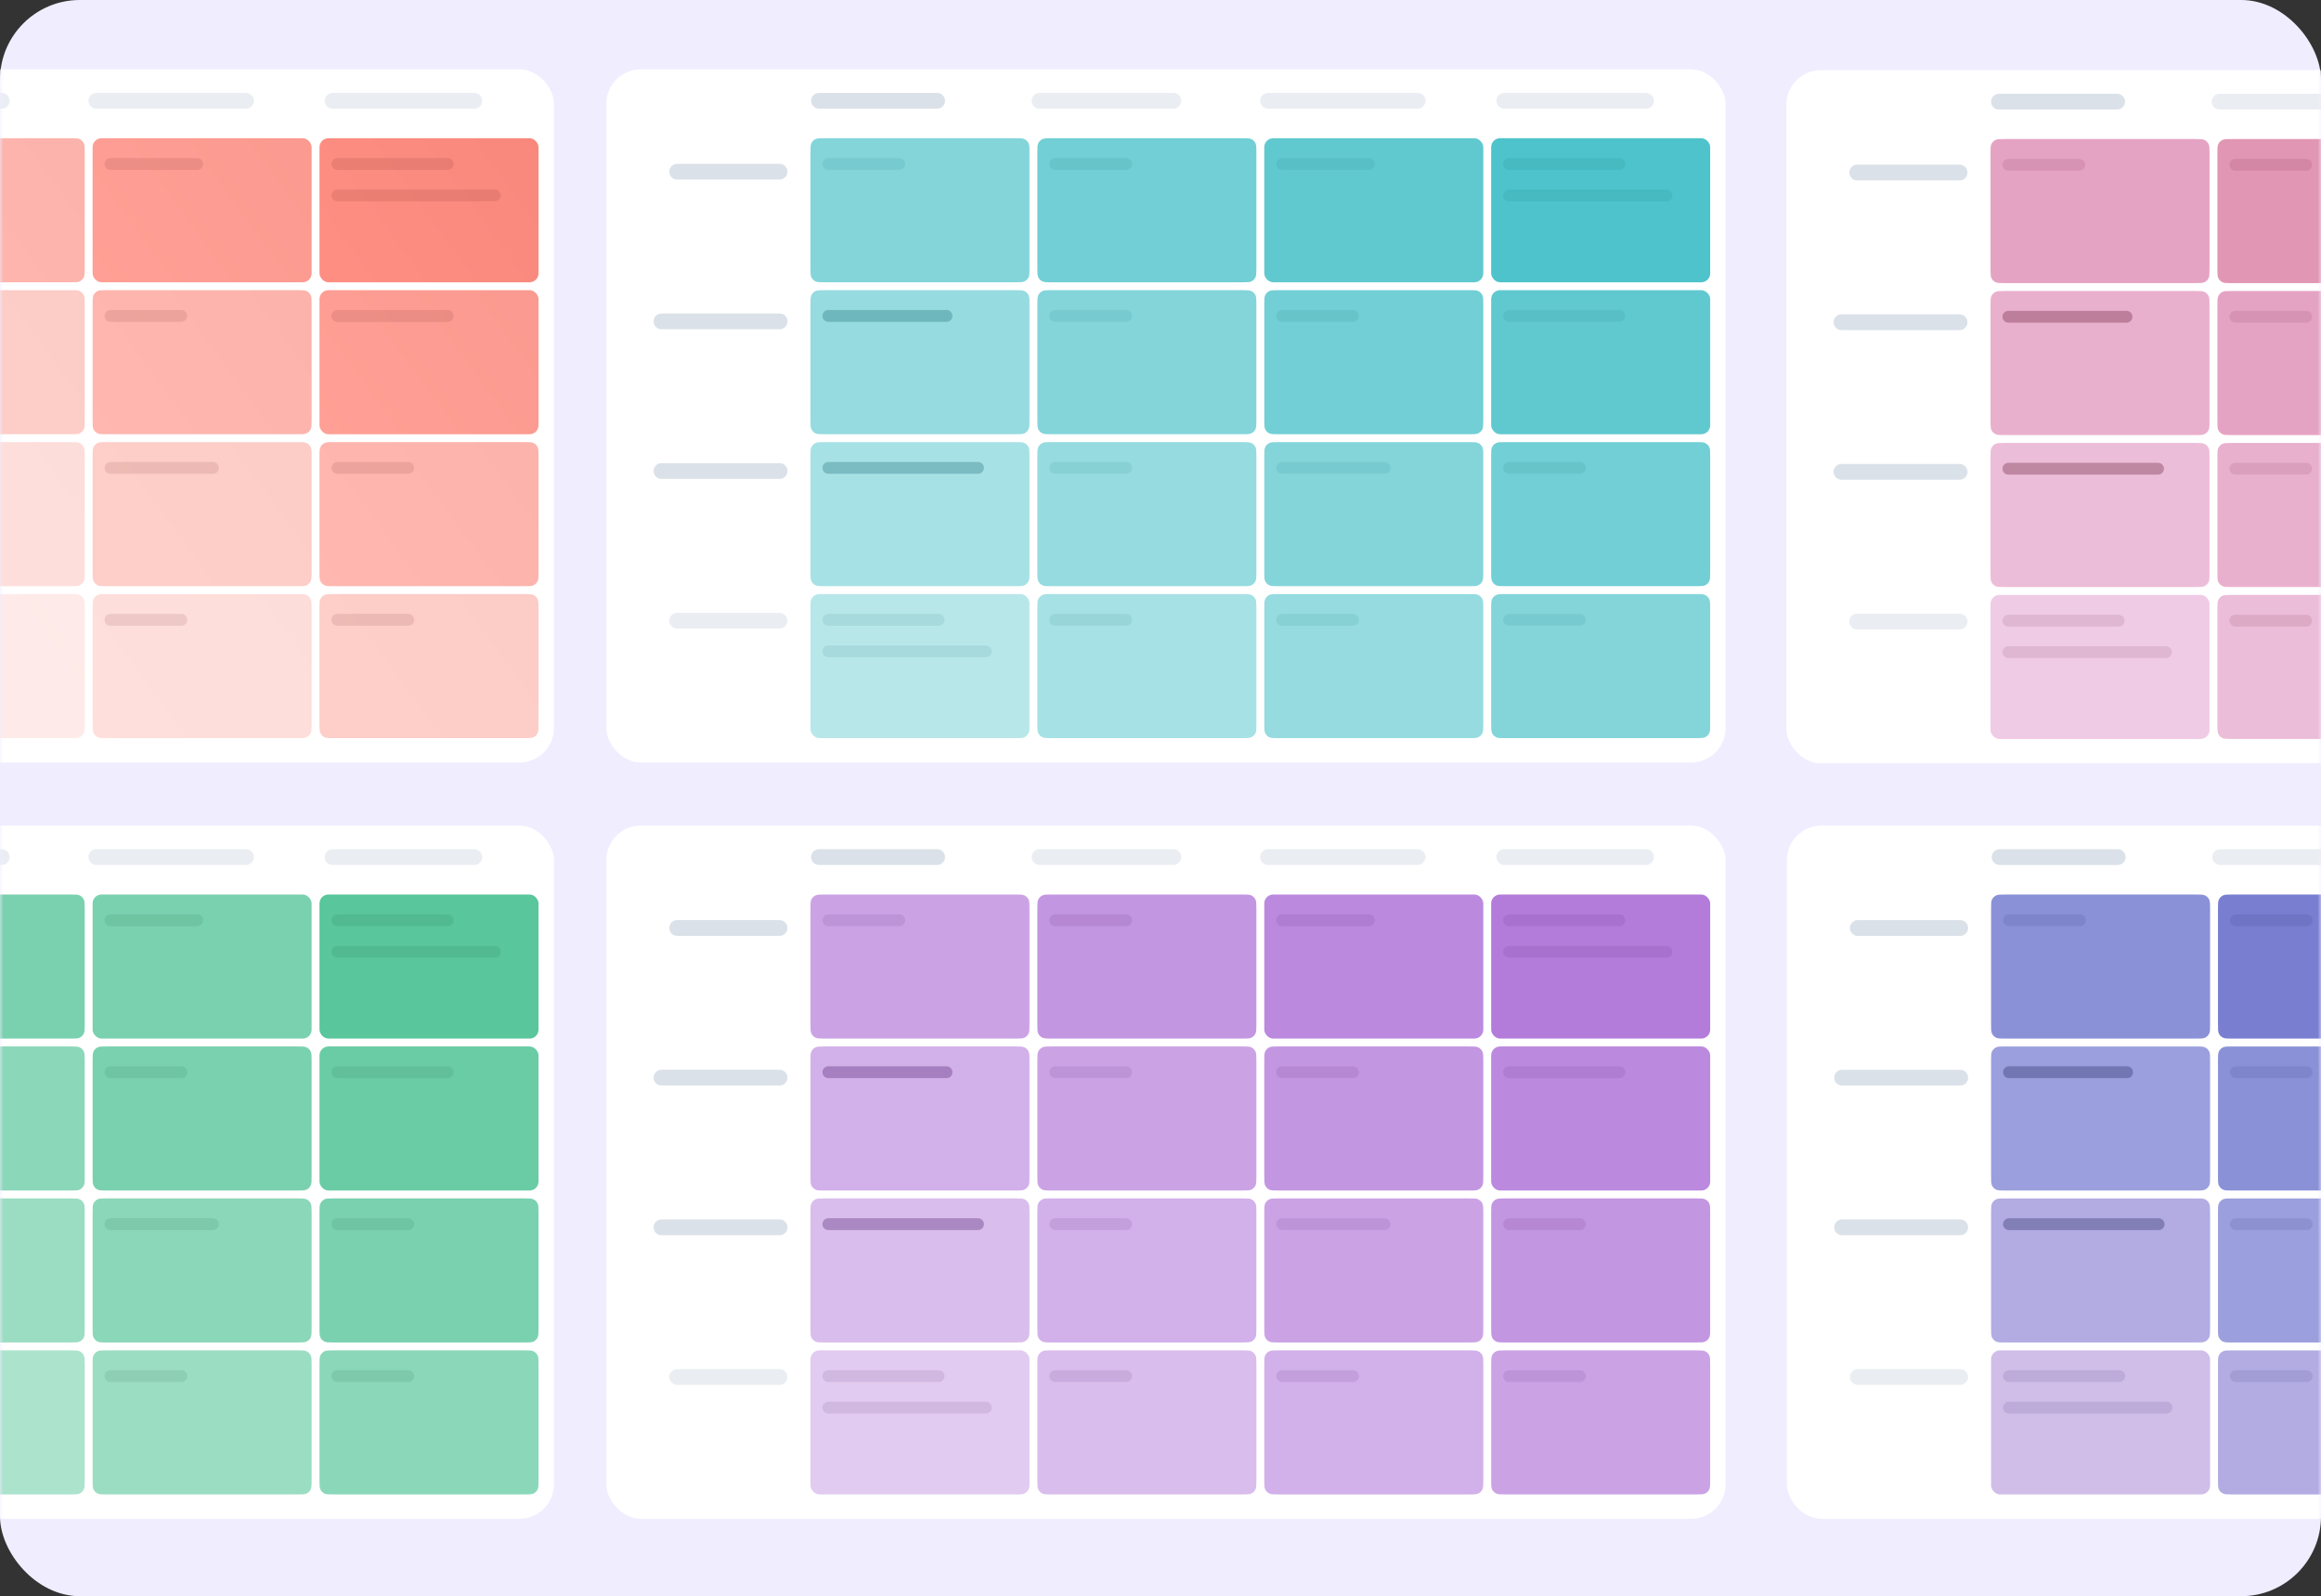 <svg width="349" height="240" viewBox="0 0 349 240" fill="none" xmlns="http://www.w3.org/2000/svg">
<rect x="0" y="0" width="349" height="240" fill="#333333" stroke="none"/>
<rect width="349" height="240" rx="12" fill="#F0EDFF"/>
<mask id="mask0_714_8227" style="mask-type:alpha" maskUnits="userSpaceOnUse" x="0" y="0" width="349" height="240">
<path d="M0 0H349V240H0V0Z" fill="#E8F0FA"/>
</mask>
<g mask="url(#mask0_714_8227)">
<g clip-path="url(#clip0_714_8227)">
<rect x="-85.008" y="10.423" width="169.373" height="104.23" fill="white"/>
<path d="M-20.195 22.933C-20.195 22.18 -20.195 21.804 -20.049 21.516C-19.92 21.263 -19.714 21.058 -19.461 20.929C-19.174 20.782 -18.797 20.782 -18.044 20.782H10.588C11.34 20.782 11.717 20.782 12.004 20.929C12.257 21.058 12.463 21.263 12.592 21.516C12.738 21.804 12.738 22.18 12.738 22.933V40.294C12.738 41.047 12.738 41.423 12.592 41.711C12.463 41.964 12.257 42.169 12.004 42.298C11.717 42.445 11.34 42.445 10.588 42.445H-18.044C-18.797 42.445 -19.174 42.445 -19.461 42.298C-19.714 42.169 -19.92 41.964 -20.049 41.711C-20.195 41.423 -20.195 41.047 -20.195 40.294V22.933Z" fill="url(#paint0_linear_714_8227)" fill-opacity="0.45"/>
<rect x="13.924" y="20.782" width="32.934" height="21.662" rx="1.344" fill="url(#paint1_linear_714_8227)" fill-opacity="0.6"/>
<path opacity="0.1" d="M16.611 24.655H29.64" stroke="#570909" stroke-width="1.777" stroke-linecap="round"/>
<rect x="48.041" y="20.782" width="32.934" height="21.662" rx="1.344" fill="url(#paint2_linear_714_8227)" fill-opacity="0.7"/>
<path opacity="0.1" d="M50.728 24.655H67.311" stroke="#570909" stroke-width="1.777" stroke-linecap="round"/>
<path opacity="0.1" d="M50.728 29.393H74.417" stroke="#570909" stroke-width="1.777" stroke-linecap="round"/>
<path d="M-20.195 45.78C-20.195 45.027 -20.195 44.65 -20.049 44.363C-19.92 44.11 -19.714 43.904 -19.461 43.775C-19.174 43.629 -18.797 43.629 -18.044 43.629H10.588C11.34 43.629 11.717 43.629 12.004 43.775C12.257 43.904 12.463 44.11 12.592 44.363C12.738 44.65 12.738 45.027 12.738 45.78V63.141C12.738 63.893 12.738 64.27 12.592 64.557C12.463 64.81 12.257 65.016 12.004 65.145C11.717 65.291 11.34 65.291 10.588 65.291H-18.044C-18.797 65.291 -19.174 65.291 -19.461 65.145C-19.714 65.016 -19.92 64.81 -20.049 64.557C-20.195 64.27 -20.195 63.893 -20.195 63.141V45.78Z" fill="url(#paint3_linear_714_8227)" fill-opacity="0.3"/>
<path d="M13.924 45.78C13.924 45.027 13.924 44.65 14.07 44.363C14.199 44.11 14.405 43.904 14.658 43.775C14.945 43.629 15.322 43.629 16.075 43.629H44.707C45.46 43.629 45.836 43.629 46.123 43.775C46.377 43.904 46.582 44.11 46.711 44.363C46.858 44.65 46.858 45.027 46.858 45.78V63.141C46.858 63.893 46.858 64.27 46.711 64.557C46.582 64.81 46.377 65.016 46.123 65.145C45.836 65.291 45.46 65.291 44.707 65.291H16.075C15.322 65.291 14.945 65.291 14.658 65.145C14.405 65.016 14.199 64.81 14.07 64.557C13.924 64.27 13.924 63.893 13.924 63.141V45.78Z" fill="url(#paint4_linear_714_8227)" fill-opacity="0.45"/>
<path opacity="0.1" d="M16.611 47.502H27.271" stroke="#570909" stroke-width="1.777" stroke-linecap="round"/>
<rect x="48.041" y="43.629" width="32.934" height="21.662" rx="1.344" fill="url(#paint5_linear_714_8227)" fill-opacity="0.6"/>
<path opacity="0.1" d="M50.728 47.502H67.311" stroke="#570909" stroke-width="1.777" stroke-linecap="round"/>
<path d="M-20.195 68.627C-20.195 67.874 -20.195 67.498 -20.049 67.21C-19.92 66.957 -19.714 66.751 -19.461 66.623C-19.174 66.476 -18.797 66.476 -18.044 66.476H10.588C11.34 66.476 11.717 66.476 12.004 66.623C12.257 66.751 12.463 66.957 12.592 67.21C12.738 67.498 12.738 67.874 12.738 68.627V85.988C12.738 86.741 12.738 87.117 12.592 87.405C12.463 87.657 12.257 87.863 12.004 87.992C11.717 88.138 11.34 88.138 10.588 88.138H-18.044C-18.797 88.138 -19.174 88.138 -19.461 87.992C-19.714 87.863 -19.92 87.657 -20.049 87.405C-20.195 87.117 -20.195 86.741 -20.195 85.988V68.627Z" fill="url(#paint6_linear_714_8227)" fill-opacity="0.2"/>
<path d="M13.924 68.627C13.924 67.874 13.924 67.498 14.07 67.21C14.199 66.957 14.405 66.751 14.658 66.623C14.945 66.476 15.322 66.476 16.075 66.476H44.707C45.46 66.476 45.836 66.476 46.123 66.623C46.377 66.751 46.582 66.957 46.711 67.21C46.858 67.498 46.858 67.874 46.858 68.627V85.988C46.858 86.741 46.858 87.117 46.711 87.405C46.582 87.657 46.377 87.863 46.123 87.992C45.836 88.138 45.46 88.138 44.707 88.138H16.075C15.322 88.138 14.945 88.138 14.658 87.992C14.405 87.863 14.199 87.657 14.07 87.405C13.924 87.117 13.924 86.741 13.924 85.988V68.627Z" fill="url(#paint7_linear_714_8227)" fill-opacity="0.3"/>
<path opacity="0.1" d="M16.613 70.349H32.011" stroke="#570909" stroke-width="1.777" stroke-linecap="round"/>
<path d="M48.041 68.627C48.041 67.874 48.041 67.498 48.188 67.21C48.316 66.957 48.522 66.751 48.775 66.623C49.062 66.476 49.439 66.476 50.192 66.476H78.824C79.577 66.476 79.953 66.476 80.241 66.623C80.494 66.751 80.699 66.957 80.828 67.21C80.975 67.498 80.975 67.874 80.975 68.627V85.988C80.975 86.741 80.975 87.117 80.828 87.405C80.699 87.657 80.494 87.863 80.241 87.992C79.953 88.138 79.577 88.138 78.824 88.138H50.192C49.439 88.138 49.062 88.138 48.775 87.992C48.522 87.863 48.316 87.657 48.188 87.405C48.041 87.117 48.041 86.741 48.041 85.988V68.627Z" fill="url(#paint8_linear_714_8227)" fill-opacity="0.45"/>
<path opacity="0.1" d="M50.728 70.349H61.388" stroke="#570909" stroke-width="1.777" stroke-linecap="round"/>
<path d="M-20.195 91.474C-20.195 90.721 -20.195 90.344 -20.049 90.057C-19.92 89.804 -19.714 89.598 -19.461 89.469C-19.174 89.323 -18.797 89.323 -18.044 89.323H10.588C11.34 89.323 11.717 89.323 12.004 89.469C12.257 89.598 12.463 89.804 12.592 90.057C12.738 90.344 12.738 90.721 12.738 91.474V108.834C12.738 109.587 12.738 109.964 12.592 110.251C12.463 110.504 12.257 110.71 12.004 110.839C11.717 110.985 11.34 110.985 10.588 110.985H-18.044C-18.797 110.985 -19.174 110.985 -19.461 110.839C-19.714 110.71 -19.92 110.504 -20.049 110.251C-20.195 109.964 -20.195 109.587 -20.195 108.834V91.474Z" fill="url(#paint9_linear_714_8227)" fill-opacity="0.12"/>
<path d="M13.924 91.474C13.924 90.721 13.924 90.344 14.07 90.057C14.199 89.804 14.405 89.598 14.658 89.469C14.945 89.323 15.322 89.323 16.075 89.323H44.707C45.46 89.323 45.836 89.323 46.123 89.469C46.377 89.598 46.582 89.804 46.711 90.057C46.858 90.344 46.858 90.721 46.858 91.474V108.834C46.858 109.587 46.858 109.964 46.711 110.251C46.582 110.504 46.377 110.71 46.123 110.839C45.836 110.985 45.46 110.985 44.707 110.985H16.075C15.322 110.985 14.945 110.985 14.658 110.839C14.405 110.71 14.199 110.504 14.07 110.251C13.924 109.964 13.924 109.587 13.924 108.834V91.474Z" fill="url(#paint10_linear_714_8227)" fill-opacity="0.2"/>
<path opacity="0.1" d="M16.613 93.196H27.273" stroke="#570909" stroke-width="1.777" stroke-linecap="round"/>
<path d="M48.041 91.474C48.041 90.721 48.041 90.344 48.188 90.057C48.316 89.804 48.522 89.598 48.775 89.469C49.062 89.323 49.439 89.323 50.192 89.323H78.824C79.577 89.323 79.953 89.323 80.241 89.469C80.494 89.598 80.699 89.804 80.828 90.057C80.975 90.344 80.975 90.721 80.975 91.474V108.834C80.975 109.587 80.975 109.964 80.828 110.251C80.699 110.504 80.494 110.71 80.241 110.839C79.953 110.985 79.577 110.985 78.824 110.985H50.192C49.439 110.985 49.062 110.985 48.775 110.839C48.522 110.71 48.316 110.504 48.188 110.251C48.041 109.964 48.041 109.587 48.041 108.834V91.474Z" fill="url(#paint11_linear_714_8227)" fill-opacity="0.3"/>
<path opacity="0.1" d="M50.73 93.196H61.39" stroke="#570909" stroke-width="1.777" stroke-linecap="round"/>
<path opacity="0.3" d="M-19.867 15.156L0.268 15.156" stroke="#B8C4D2" stroke-width="2.369" stroke-linecap="round"/>
<path opacity="0.3" d="M14.484 15.156L36.989 15.156" stroke="#B8C4D2" stroke-width="2.369" stroke-linecap="round"/>
<path opacity="0.3" d="M50.008 15.156L71.328 15.156" stroke="#B8C4D2" stroke-width="2.369" stroke-linecap="round"/>
</g>
<g clip-path="url(#clip1_714_8227)">
<rect x="-85.008" y="124.133" width="169.373" height="104.23" fill="white"/>
<path d="M-20.195 136.647C-20.195 135.895 -20.195 135.518 -20.049 135.231C-19.92 134.978 -19.714 134.772 -19.461 134.643C-19.174 134.497 -18.797 134.497 -18.044 134.497H10.588C11.34 134.497 11.717 134.497 12.004 134.643C12.257 134.772 12.463 134.978 12.592 135.231C12.738 135.518 12.738 135.895 12.738 136.647V154.008C12.738 154.761 12.738 155.138 12.592 155.425C12.463 155.678 12.257 155.884 12.004 156.013C11.717 156.159 11.34 156.159 10.588 156.159H-18.044C-18.797 156.159 -19.174 156.159 -19.461 156.013C-19.714 155.884 -19.92 155.678 -20.049 155.425C-20.195 155.138 -20.195 154.761 -20.195 154.008V136.647Z" fill="#7AD1AF"/>
<rect x="13.924" y="134.497" width="32.934" height="21.662" rx="1.344" fill="#7AD1AF"/>
<path opacity="0.1" d="M16.611 138.37H29.64" stroke="#104731" stroke-width="1.777" stroke-linecap="round"/>
<rect x="48.041" y="134.497" width="32.934" height="21.662" rx="1.344" fill="#59C69B"/>
<path opacity="0.1" d="M50.728 138.37H67.311" stroke="#104731" stroke-width="1.777" stroke-linecap="round"/>
<path opacity="0.1" d="M50.728 143.107H74.417" stroke="#104731" stroke-width="1.777" stroke-linecap="round"/>
<path d="M-20.195 159.494C-20.195 158.741 -20.195 158.365 -20.049 158.077C-19.92 157.824 -19.714 157.619 -19.461 157.49C-19.174 157.343 -18.797 157.343 -18.044 157.343H10.588C11.34 157.343 11.717 157.343 12.004 157.49C12.257 157.619 12.463 157.824 12.592 158.077C12.738 158.365 12.738 158.741 12.738 159.494V176.855C12.738 177.608 12.738 177.984 12.592 178.272C12.463 178.525 12.257 178.73 12.004 178.859C11.717 179.006 11.34 179.006 10.588 179.006H-18.044C-18.797 179.006 -19.174 179.006 -19.461 178.859C-19.714 178.73 -19.92 178.525 -20.049 178.272C-20.195 177.984 -20.195 177.608 -20.195 176.855V159.494Z" fill="#8BD7B9"/>
<path d="M13.924 159.494C13.924 158.741 13.924 158.365 14.07 158.077C14.199 157.824 14.405 157.619 14.658 157.49C14.945 157.343 15.322 157.343 16.075 157.343H44.707C45.46 157.343 45.836 157.343 46.123 157.49C46.377 157.619 46.582 157.824 46.711 158.077C46.858 158.365 46.858 158.741 46.858 159.494V176.855C46.858 177.608 46.858 177.984 46.711 178.272C46.582 178.525 46.377 178.73 46.123 178.859C45.836 179.006 45.46 179.006 44.707 179.006H16.075C15.322 179.006 14.945 179.006 14.658 178.859C14.405 178.73 14.199 178.525 14.07 178.272C13.924 177.984 13.924 177.608 13.924 176.855V159.494Z" fill="#7AD1AF"/>
<path opacity="0.1" d="M16.611 161.216H27.271" stroke="#104731" stroke-width="1.777" stroke-linecap="round"/>
<rect x="48.041" y="157.343" width="32.934" height="21.662" rx="1.344" fill="#6ACCA5"/>
<path opacity="0.1" d="M50.728 161.216H67.311" stroke="#104731" stroke-width="1.777" stroke-linecap="round"/>
<path d="M-20.195 182.341C-20.195 181.588 -20.195 181.212 -20.049 180.924C-19.92 180.671 -19.714 180.466 -19.461 180.337C-19.174 180.19 -18.797 180.19 -18.044 180.19H10.588C11.34 180.19 11.717 180.19 12.004 180.337C12.257 180.466 12.463 180.671 12.592 180.924C12.738 181.212 12.738 181.588 12.738 182.341V199.702C12.738 200.455 12.738 200.831 12.592 201.119C12.463 201.372 12.257 201.577 12.004 201.706C11.717 201.853 11.34 201.853 10.588 201.853H-18.044C-18.797 201.853 -19.174 201.853 -19.461 201.706C-19.714 201.577 -19.92 201.372 -20.049 201.119C-20.195 200.831 -20.195 200.455 -20.195 199.702V182.341Z" fill="#9BDDC3"/>
<path d="M13.924 182.341C13.924 181.588 13.924 181.212 14.07 180.924C14.199 180.671 14.405 180.466 14.658 180.337C14.945 180.19 15.322 180.19 16.075 180.19H44.707C45.46 180.19 45.836 180.19 46.123 180.337C46.377 180.466 46.582 180.671 46.711 180.924C46.858 181.212 46.858 181.588 46.858 182.341V199.702C46.858 200.455 46.858 200.831 46.711 201.119C46.582 201.372 46.377 201.577 46.123 201.706C45.836 201.853 45.46 201.853 44.707 201.853H16.075C15.322 201.853 14.945 201.853 14.658 201.706C14.405 201.577 14.199 201.372 14.07 201.119C13.924 200.831 13.924 200.455 13.924 199.702V182.341Z" fill="#8BD7B9"/>
<path opacity="0.1" d="M16.613 184.063H32.011" stroke="#104731" stroke-width="1.777" stroke-linecap="round"/>
<path d="M48.041 182.341C48.041 181.588 48.041 181.212 48.188 180.924C48.316 180.671 48.522 180.466 48.775 180.337C49.062 180.19 49.439 180.19 50.192 180.19H78.824C79.577 180.19 79.953 180.19 80.241 180.337C80.494 180.466 80.699 180.671 80.828 180.924C80.975 181.212 80.975 181.588 80.975 182.341V199.702C80.975 200.455 80.975 200.831 80.828 201.119C80.699 201.372 80.494 201.577 80.241 201.706C79.953 201.853 79.577 201.853 78.824 201.853H50.192C49.439 201.853 49.062 201.853 48.775 201.706C48.522 201.577 48.316 201.372 48.188 201.119C48.041 200.831 48.041 200.455 48.041 199.702V182.341Z" fill="#7AD1AF"/>
<path opacity="0.1" d="M50.728 184.063H61.388" stroke="#104731" stroke-width="1.777" stroke-linecap="round"/>
<path d="M-20.195 205.188C-20.195 204.435 -20.195 204.059 -20.049 203.771C-19.92 203.518 -19.714 203.312 -19.461 203.184C-19.174 203.037 -18.797 203.037 -18.044 203.037H10.588C11.34 203.037 11.717 203.037 12.004 203.184C12.257 203.312 12.463 203.518 12.592 203.771C12.738 204.059 12.738 204.435 12.738 205.188V222.549C12.738 223.302 12.738 223.678 12.592 223.966C12.463 224.219 12.257 224.424 12.004 224.553C11.717 224.7 11.34 224.7 10.588 224.7H-18.044C-18.797 224.7 -19.174 224.7 -19.461 224.553C-19.714 224.424 -19.92 224.219 -20.049 223.966C-20.195 223.678 -20.195 223.302 -20.195 222.549V205.188Z" fill="#ACE3CD"/>
<path d="M13.924 205.188C13.924 204.435 13.924 204.059 14.07 203.771C14.199 203.518 14.405 203.312 14.658 203.184C14.945 203.037 15.322 203.037 16.075 203.037H44.707C45.46 203.037 45.836 203.037 46.123 203.184C46.377 203.312 46.582 203.518 46.711 203.771C46.858 204.059 46.858 204.435 46.858 205.188V222.549C46.858 223.302 46.858 223.678 46.711 223.966C46.582 224.219 46.377 224.424 46.123 224.553C45.836 224.7 45.46 224.7 44.707 224.7H16.075C15.322 224.7 14.945 224.7 14.658 224.553C14.405 224.424 14.199 224.219 14.07 223.966C13.924 223.678 13.924 223.302 13.924 222.549V205.188Z" fill="#9BDDC3"/>
<path opacity="0.1" d="M16.613 206.91H27.273" stroke="#104731" stroke-width="1.777" stroke-linecap="round"/>
<path d="M48.041 205.188C48.041 204.435 48.041 204.059 48.188 203.771C48.316 203.518 48.522 203.312 48.775 203.184C49.062 203.037 49.439 203.037 50.192 203.037H78.824C79.577 203.037 79.953 203.037 80.241 203.184C80.494 203.312 80.699 203.518 80.828 203.771C80.975 204.059 80.975 204.435 80.975 205.188V222.549C80.975 223.302 80.975 223.678 80.828 223.966C80.699 224.219 80.494 224.424 80.241 224.553C79.953 224.7 79.577 224.7 78.824 224.7H50.192C49.439 224.7 49.062 224.7 48.775 224.553C48.522 224.424 48.316 224.219 48.188 223.966C48.041 223.678 48.041 223.302 48.041 222.549V205.188Z" fill="#8BD7B9"/>
<path opacity="0.1" d="M50.73 206.91H61.39" stroke="#104731" stroke-width="1.777" stroke-linecap="round"/>
<path opacity="0.3" d="M-19.867 128.87L0.268 128.87" stroke="#B8C4D2" stroke-width="2.369" stroke-linecap="round"/>
<path opacity="0.3" d="M14.484 128.87L36.989 128.87" stroke="#B8C4D2" stroke-width="2.369" stroke-linecap="round"/>
<path opacity="0.3" d="M50.008 128.87L71.328 128.87" stroke="#B8C4D2" stroke-width="2.369" stroke-linecap="round"/>
</g>
<g clip-path="url(#clip2_714_8227)">
<rect x="91.164" y="10.423" width="169.373" height="104.23" fill="white"/>
<path d="M121.867 22.933C121.867 22.18 121.867 21.804 122.014 21.516C122.143 21.263 122.348 21.058 122.601 20.929C122.889 20.782 123.265 20.782 124.018 20.782H152.65C153.403 20.782 153.779 20.782 154.067 20.929C154.32 21.058 154.525 21.263 154.654 21.516C154.801 21.804 154.801 22.18 154.801 22.933V40.294C154.801 41.047 154.801 41.423 154.654 41.711C154.525 41.964 154.32 42.169 154.067 42.298C153.779 42.445 153.403 42.445 152.65 42.445H124.018C123.265 42.445 122.889 42.445 122.601 42.298C122.348 42.169 122.143 41.964 122.014 41.711C121.867 41.423 121.867 41.047 121.867 40.294V22.933Z" fill="#83D5DA"/>
<path opacity="0.1" d="M124.557 24.655H135.216" stroke="#13656B" stroke-width="1.777" stroke-linecap="round"/>
<path d="M155.984 22.933C155.984 22.18 155.984 21.804 156.131 21.516C156.26 21.263 156.465 21.058 156.718 20.929C157.006 20.782 157.382 20.782 158.135 20.782H186.767C187.52 20.782 187.897 20.782 188.184 20.929C188.437 21.058 188.643 21.263 188.772 21.516C188.918 21.804 188.918 22.18 188.918 22.933V40.294C188.918 41.047 188.918 41.423 188.772 41.711C188.643 41.964 188.437 42.169 188.184 42.298C187.897 42.445 187.52 42.445 186.767 42.445H158.135C157.382 42.445 157.006 42.445 156.718 42.298C156.465 42.169 156.26 41.964 156.131 41.711C155.984 41.423 155.984 41.047 155.984 40.294V22.933Z" fill="#71CFD5"/>
<path opacity="0.1" d="M158.672 24.655H169.332" stroke="#13656B" stroke-width="1.777" stroke-linecap="round"/>
<rect x="190.104" y="20.782" width="32.934" height="21.662" rx="1.344" fill="#60C9D0"/>
<path opacity="0.1" d="M192.791 24.655H205.82" stroke="#13656B" stroke-width="1.777" stroke-linecap="round"/>
<rect x="224.221" y="20.782" width="32.934" height="21.662" rx="1.344" fill="#4EC3CB"/>
<path opacity="0.1" d="M226.908 24.655H243.49" stroke="#13656B" stroke-width="1.777" stroke-linecap="round"/>
<path opacity="0.1" d="M226.908 29.393H250.597" stroke="#13656B" stroke-width="1.777" stroke-linecap="round"/>
<path d="M121.867 45.78C121.867 45.027 121.867 44.65 122.014 44.363C122.143 44.11 122.348 43.904 122.601 43.775C122.889 43.629 123.265 43.629 124.018 43.629H152.65C153.403 43.629 153.779 43.629 154.067 43.775C154.32 43.904 154.525 44.11 154.654 44.363C154.801 44.65 154.801 45.027 154.801 45.78V63.141C154.801 63.893 154.801 64.27 154.654 64.557C154.525 64.81 154.32 65.016 154.067 65.145C153.779 65.291 153.403 65.291 152.65 65.291H124.018C123.265 65.291 122.889 65.291 122.601 65.145C122.348 65.016 122.143 64.81 122.014 64.557C121.867 64.27 121.867 63.893 121.867 63.141V45.78Z" fill="#95DBE0"/>
<path opacity="0.3" d="M124.557 47.502H142.323" stroke="#13656B" stroke-width="1.777" stroke-linecap="round"/>
<path d="M155.984 45.78C155.984 45.027 155.984 44.65 156.131 44.363C156.26 44.11 156.465 43.904 156.718 43.775C157.006 43.629 157.382 43.629 158.135 43.629H186.767C187.52 43.629 187.897 43.629 188.184 43.775C188.437 43.904 188.643 44.11 188.772 44.363C188.918 44.65 188.918 45.027 188.918 45.78V63.141C188.918 63.893 188.918 64.27 188.772 64.557C188.643 64.81 188.437 65.016 188.184 65.145C187.897 65.291 187.52 65.291 186.767 65.291H158.135C157.382 65.291 157.006 65.291 156.718 65.145C156.465 65.016 156.26 64.81 156.131 64.557C155.984 64.27 155.984 63.893 155.984 63.141V45.78Z" fill="#83D5DA"/>
<path opacity="0.1" d="M158.674 47.502H169.334" stroke="#13656B" stroke-width="1.777" stroke-linecap="round"/>
<path d="M190.104 45.78C190.104 45.027 190.104 44.65 190.25 44.363C190.379 44.11 190.585 43.904 190.837 43.775C191.125 43.629 191.501 43.629 192.254 43.629H220.886C221.639 43.629 222.016 43.629 222.303 43.775C222.556 43.904 222.762 44.11 222.891 44.363C223.037 44.65 223.037 45.027 223.037 45.78V63.141C223.037 63.893 223.037 64.27 222.891 64.557C222.762 64.81 222.556 65.016 222.303 65.145C222.016 65.291 221.639 65.291 220.886 65.291H192.254C191.501 65.291 191.125 65.291 190.837 65.145C190.585 65.016 190.379 64.81 190.25 64.557C190.104 64.27 190.104 63.893 190.104 63.141V45.78Z" fill="#71CFD5"/>
<path opacity="0.1" d="M192.791 47.502H203.451" stroke="#13656B" stroke-width="1.777" stroke-linecap="round"/>
<rect x="224.221" y="43.629" width="32.934" height="21.662" rx="1.344" fill="#60C9D0"/>
<path opacity="0.1" d="M226.908 47.502H243.49" stroke="#13656B" stroke-width="1.777" stroke-linecap="round"/>
<path d="M121.867 68.627C121.867 67.874 121.867 67.498 122.014 67.21C122.143 66.957 122.348 66.751 122.601 66.623C122.889 66.476 123.265 66.476 124.018 66.476H152.65C153.403 66.476 153.779 66.476 154.067 66.623C154.32 66.751 154.525 66.957 154.654 67.21C154.801 67.498 154.801 67.874 154.801 68.627V85.988C154.801 86.741 154.801 87.117 154.654 87.405C154.525 87.657 154.32 87.863 154.067 87.992C153.779 88.138 153.403 88.138 152.65 88.138H124.018C123.265 88.138 122.889 88.138 122.601 87.992C122.348 87.863 122.143 87.657 122.014 87.405C121.867 87.117 121.867 86.741 121.867 85.988V68.627Z" fill="#A6E1E5"/>
<path opacity="0.3" d="M124.557 70.349H147.061" stroke="#13656B" stroke-width="1.777" stroke-linecap="round"/>
<path d="M155.984 68.627C155.984 67.874 155.984 67.498 156.131 67.21C156.26 66.957 156.465 66.751 156.718 66.623C157.006 66.476 157.382 66.476 158.135 66.476H186.767C187.52 66.476 187.897 66.476 188.184 66.623C188.437 66.751 188.643 66.957 188.772 67.21C188.918 67.498 188.918 67.874 188.918 68.627V85.988C188.918 86.741 188.918 87.117 188.772 87.405C188.643 87.657 188.437 87.863 188.184 87.992C187.897 88.138 187.52 88.138 186.767 88.138H158.135C157.382 88.138 157.006 88.138 156.718 87.992C156.465 87.863 156.26 87.657 156.131 87.405C155.984 87.117 155.984 86.741 155.984 85.988V68.627Z" fill="#95DBE0"/>
<path opacity="0.1" d="M158.674 70.349H169.334" stroke="#13656B" stroke-width="1.777" stroke-linecap="round"/>
<path d="M190.104 68.627C190.104 67.874 190.104 67.498 190.25 67.21C190.379 66.957 190.585 66.751 190.837 66.623C191.125 66.476 191.501 66.476 192.254 66.476H220.886C221.639 66.476 222.016 66.476 222.303 66.623C222.556 66.751 222.762 66.957 222.891 67.21C223.037 67.498 223.037 67.874 223.037 68.627V85.988C223.037 86.741 223.037 87.117 222.891 87.405C222.762 87.657 222.556 87.863 222.303 87.992C222.016 88.138 221.639 88.138 220.886 88.138H192.254C191.501 88.138 191.125 88.138 190.837 87.992C190.585 87.863 190.379 87.657 190.25 87.405C190.104 87.117 190.104 86.741 190.104 85.988V68.627Z" fill="#83D5DA"/>
<path opacity="0.1" d="M192.793 70.349H208.191" stroke="#13656B" stroke-width="1.777" stroke-linecap="round"/>
<path d="M224.221 68.627C224.221 67.874 224.221 67.498 224.367 67.21C224.496 66.957 224.702 66.751 224.955 66.623C225.242 66.476 225.619 66.476 226.371 66.476H255.004C255.756 66.476 256.133 66.476 256.42 66.623C256.673 66.751 256.879 66.957 257.008 67.21C257.154 67.498 257.154 67.874 257.154 68.627V85.988C257.154 86.741 257.154 87.117 257.008 87.405C256.879 87.657 256.673 87.863 256.42 87.992C256.133 88.138 255.756 88.138 255.004 88.138H226.371C225.619 88.138 225.242 88.138 224.955 87.992C224.702 87.863 224.496 87.657 224.367 87.405C224.221 87.117 224.221 86.741 224.221 85.988V68.627Z" fill="#71CFD5"/>
<path opacity="0.1" d="M226.908 70.349H237.568" stroke="#13656B" stroke-width="1.777" stroke-linecap="round"/>
<rect x="121.867" y="89.323" width="32.934" height="21.662" rx="1.344" fill="#B8E7EA"/>
<path opacity="0.1" d="M124.555 93.196H141.137" stroke="#13656B" stroke-width="1.777" stroke-linecap="round"/>
<path opacity="0.1" d="M124.555 97.934H148.243" stroke="#13656B" stroke-width="1.777" stroke-linecap="round"/>
<path d="M155.984 91.474C155.984 90.721 155.984 90.344 156.131 90.057C156.26 89.804 156.465 89.598 156.718 89.469C157.006 89.323 157.382 89.323 158.135 89.323H186.767C187.52 89.323 187.897 89.323 188.184 89.469C188.437 89.598 188.643 89.804 188.772 90.057C188.918 90.344 188.918 90.721 188.918 91.474V108.834C188.918 109.587 188.918 109.964 188.772 110.251C188.643 110.504 188.437 110.71 188.184 110.839C187.897 110.985 187.52 110.985 186.767 110.985H158.135C157.382 110.985 157.006 110.985 156.718 110.839C156.465 110.71 156.26 110.504 156.131 110.251C155.984 109.964 155.984 109.587 155.984 108.834V91.474Z" fill="#A6E1E5"/>
<path opacity="0.1" d="M158.674 93.196H169.334" stroke="#13656B" stroke-width="1.777" stroke-linecap="round"/>
<path d="M190.104 91.474C190.104 90.721 190.104 90.344 190.25 90.057C190.379 89.804 190.585 89.598 190.837 89.469C191.125 89.323 191.501 89.323 192.254 89.323H220.886C221.639 89.323 222.016 89.323 222.303 89.469C222.556 89.598 222.762 89.804 222.891 90.057C223.037 90.344 223.037 90.721 223.037 91.474V108.834C223.037 109.587 223.037 109.964 222.891 110.251C222.762 110.504 222.556 110.71 222.303 110.839C222.016 110.985 221.639 110.985 220.886 110.985H192.254C191.501 110.985 191.125 110.985 190.837 110.839C190.585 110.71 190.379 110.504 190.25 110.251C190.104 109.964 190.104 109.587 190.104 108.834V91.474Z" fill="#95DBE0"/>
<path opacity="0.1" d="M192.793 93.196H203.453" stroke="#13656B" stroke-width="1.777" stroke-linecap="round"/>
<path d="M224.221 91.474C224.221 90.721 224.221 90.344 224.367 90.057C224.496 89.804 224.702 89.598 224.955 89.469C225.242 89.323 225.619 89.323 226.371 89.323H255.004C255.756 89.323 256.133 89.323 256.42 89.469C256.673 89.598 256.879 89.804 257.008 90.057C257.154 90.344 257.154 90.721 257.154 91.474V108.834C257.154 109.587 257.154 109.964 257.008 110.251C256.879 110.504 256.673 110.71 256.42 110.839C256.133 110.985 255.756 110.985 255.004 110.985H226.371C225.619 110.985 225.242 110.985 224.955 110.839C224.702 110.71 224.496 110.504 224.367 110.251C224.221 109.964 224.221 109.587 224.221 108.834V91.474Z" fill="#83D5DA"/>
<path opacity="0.1" d="M226.91 93.196H237.57" stroke="#13656B" stroke-width="1.777" stroke-linecap="round"/>
<path opacity="0.5" d="M101.82 25.817L117.218 25.817" stroke="#B8C4D2" stroke-width="2.369" stroke-linecap="round"/>
<path opacity="0.5" d="M123.148 15.156L140.915 15.156" stroke="#B8C4D2" stroke-width="2.369" stroke-linecap="round"/>
<path opacity="0.3" d="M156.305 15.156L176.44 15.156" stroke="#B8C4D2" stroke-width="2.369" stroke-linecap="round"/>
<path opacity="0.3" d="M190.664 15.156L213.168 15.156" stroke="#B8C4D2" stroke-width="2.369" stroke-linecap="round"/>
<path opacity="0.3" d="M226.188 15.156L247.507 15.156" stroke="#B8C4D2" stroke-width="2.369" stroke-linecap="round"/>
<path opacity="0.5" d="M99.461 48.322L117.227 48.322" stroke="#B8C4D2" stroke-width="2.369" stroke-linecap="round"/>
<path opacity="0.5" d="M99.461 70.823L117.227 70.823" stroke="#B8C4D2" stroke-width="2.369" stroke-linecap="round"/>
<path opacity="0.3" d="M101.82 93.329L117.218 93.329" stroke="#B8C4D2" stroke-width="2.369" stroke-linecap="round"/>
</g>
<g clip-path="url(#clip3_714_8227)">
<rect x="91.164" y="124.133" width="169.373" height="104.23" fill="white"/>
<path d="M121.867 136.647C121.867 135.895 121.867 135.518 122.014 135.231C122.143 134.978 122.348 134.772 122.601 134.643C122.889 134.497 123.265 134.497 124.018 134.497H152.65C153.403 134.497 153.779 134.497 154.067 134.643C154.32 134.772 154.525 134.978 154.654 135.231C154.801 135.518 154.801 135.895 154.801 136.647V154.008C154.801 154.761 154.801 155.138 154.654 155.425C154.525 155.678 154.32 155.884 154.067 156.013C153.779 156.159 153.403 156.159 152.65 156.159H124.018C123.265 156.159 122.889 156.159 122.601 156.013C122.348 155.884 122.143 155.678 122.014 155.425C121.867 155.138 121.867 154.761 121.867 154.008V136.647Z" fill="#CBA3E5"/>
<path opacity="0.1" d="M124.557 138.37H135.216" stroke="#3C0C5B" stroke-width="1.777" stroke-linecap="round"/>
<path d="M155.984 136.647C155.984 135.895 155.984 135.518 156.131 135.231C156.26 134.978 156.465 134.772 156.718 134.643C157.006 134.497 157.382 134.497 158.135 134.497H186.767C187.52 134.497 187.897 134.497 188.184 134.643C188.437 134.772 188.643 134.978 188.772 135.231C188.918 135.518 188.918 135.895 188.918 136.647V154.008C188.918 154.761 188.918 155.138 188.772 155.425C188.643 155.678 188.437 155.884 188.184 156.013C187.897 156.159 187.52 156.159 186.767 156.159H158.135C157.382 156.159 157.006 156.159 156.718 156.013C156.465 155.884 156.26 155.678 156.131 155.425C155.984 155.138 155.984 154.761 155.984 154.008V136.647Z" fill="#C396E1"/>
<path opacity="0.1" d="M158.672 138.37H169.332" stroke="#3C0C5B" stroke-width="1.777" stroke-linecap="round"/>
<rect x="190.104" y="134.497" width="32.934" height="21.662" rx="1.344" fill="#BB89DE"/>
<path opacity="0.1" d="M192.791 138.37H205.82" stroke="#3C0C5B" stroke-width="1.777" stroke-linecap="round"/>
<rect x="224.221" y="134.497" width="32.934" height="21.662" rx="1.344" fill="#B47CDA"/>
<path opacity="0.1" d="M226.908 138.37H243.49" stroke="#3C0C5B" stroke-width="1.777" stroke-linecap="round"/>
<path opacity="0.1" d="M226.908 143.107H250.597" stroke="#3C0C5B" stroke-width="1.777" stroke-linecap="round"/>
<path d="M121.867 159.494C121.867 158.741 121.867 158.365 122.014 158.077C122.143 157.824 122.348 157.619 122.601 157.49C122.889 157.343 123.265 157.343 124.018 157.343H152.65C153.403 157.343 153.779 157.343 154.067 157.49C154.32 157.619 154.525 157.824 154.654 158.077C154.801 158.365 154.801 158.741 154.801 159.494V176.855C154.801 177.608 154.801 177.984 154.654 178.272C154.525 178.525 154.32 178.73 154.067 178.859C153.779 179.006 153.403 179.006 152.65 179.006H124.018C123.265 179.006 122.889 179.006 122.601 178.859C122.348 178.73 122.143 178.525 122.014 178.272C121.867 177.984 121.867 177.608 121.867 176.855V159.494Z" fill="#D2B0E9"/>
<path opacity="0.3" d="M124.557 161.216H142.323" stroke="#3C0C5B" stroke-width="1.777" stroke-linecap="round"/>
<path d="M155.984 159.494C155.984 158.741 155.984 158.365 156.131 158.077C156.26 157.824 156.465 157.619 156.718 157.49C157.006 157.343 157.382 157.343 158.135 157.343H186.767C187.52 157.343 187.897 157.343 188.184 157.49C188.437 157.619 188.643 157.824 188.772 158.077C188.918 158.365 188.918 158.741 188.918 159.494V176.855C188.918 177.608 188.918 177.984 188.772 178.272C188.643 178.525 188.437 178.73 188.184 178.859C187.897 179.006 187.52 179.006 186.767 179.006H158.135C157.382 179.006 157.006 179.006 156.718 178.859C156.465 178.73 156.26 178.525 156.131 178.272C155.984 177.984 155.984 177.608 155.984 176.855V159.494Z" fill="#CBA3E5"/>
<path opacity="0.1" d="M158.674 161.216H169.334" stroke="#3C0C5B" stroke-width="1.777" stroke-linecap="round"/>
<path d="M190.104 159.494C190.104 158.741 190.104 158.365 190.25 158.077C190.379 157.824 190.585 157.619 190.837 157.49C191.125 157.343 191.501 157.343 192.254 157.343H220.886C221.639 157.343 222.016 157.343 222.303 157.49C222.556 157.619 222.762 157.824 222.891 158.077C223.037 158.365 223.037 158.741 223.037 159.494V176.855C223.037 177.608 223.037 177.984 222.891 178.272C222.762 178.525 222.556 178.73 222.303 178.859C222.016 179.006 221.639 179.006 220.886 179.006H192.254C191.501 179.006 191.125 179.006 190.837 178.859C190.585 178.73 190.379 178.525 190.25 178.272C190.104 177.984 190.104 177.608 190.104 176.855V159.494Z" fill="#C396E1"/>
<path opacity="0.1" d="M192.791 161.216H203.451" stroke="#3C0C5B" stroke-width="1.777" stroke-linecap="round"/>
<rect x="224.221" y="157.343" width="32.934" height="21.662" rx="1.344" fill="#BB89DE"/>
<path opacity="0.1" d="M226.908 161.216H243.49" stroke="#3C0C5B" stroke-width="1.777" stroke-linecap="round"/>
<path d="M121.867 182.341C121.867 181.588 121.867 181.212 122.014 180.924C122.143 180.671 122.348 180.466 122.601 180.337C122.889 180.19 123.265 180.19 124.018 180.19H152.65C153.403 180.19 153.779 180.19 154.067 180.337C154.32 180.466 154.525 180.671 154.654 180.924C154.801 181.212 154.801 181.588 154.801 182.341V199.702C154.801 200.455 154.801 200.831 154.654 201.119C154.525 201.372 154.32 201.577 154.067 201.706C153.779 201.853 153.403 201.853 152.65 201.853H124.018C123.265 201.853 122.889 201.853 122.601 201.706C122.348 201.577 122.143 201.372 122.014 201.119C121.867 200.831 121.867 200.455 121.867 199.702V182.341Z" fill="#D9BDEC"/>
<path opacity="0.3" d="M124.557 184.063H147.061" stroke="#3C0C5B" stroke-width="1.777" stroke-linecap="round"/>
<path d="M155.984 182.341C155.984 181.588 155.984 181.212 156.131 180.924C156.26 180.671 156.465 180.466 156.718 180.337C157.006 180.19 157.382 180.19 158.135 180.19H186.767C187.52 180.19 187.897 180.19 188.184 180.337C188.437 180.466 188.643 180.671 188.772 180.924C188.918 181.212 188.918 181.588 188.918 182.341V199.702C188.918 200.455 188.918 200.831 188.772 201.119C188.643 201.372 188.437 201.577 188.184 201.706C187.897 201.853 187.52 201.853 186.767 201.853H158.135C157.382 201.853 157.006 201.853 156.718 201.706C156.465 201.577 156.26 201.372 156.131 201.119C155.984 200.831 155.984 200.455 155.984 199.702V182.341Z" fill="#D2B0E9"/>
<path opacity="0.1" d="M158.674 184.063H169.334" stroke="#3C0C5B" stroke-width="1.777" stroke-linecap="round"/>
<path d="M190.104 182.341C190.104 181.588 190.104 181.212 190.25 180.924C190.379 180.671 190.585 180.466 190.837 180.337C191.125 180.19 191.501 180.19 192.254 180.19H220.886C221.639 180.19 222.016 180.19 222.303 180.337C222.556 180.466 222.762 180.671 222.891 180.924C223.037 181.212 223.037 181.588 223.037 182.341V199.702C223.037 200.455 223.037 200.831 222.891 201.119C222.762 201.372 222.556 201.577 222.303 201.706C222.016 201.853 221.639 201.853 220.886 201.853H192.254C191.501 201.853 191.125 201.853 190.837 201.706C190.585 201.577 190.379 201.372 190.25 201.119C190.104 200.831 190.104 200.455 190.104 199.702V182.341Z" fill="#CBA3E5"/>
<path opacity="0.1" d="M192.793 184.063H208.191" stroke="#3C0C5B" stroke-width="1.777" stroke-linecap="round"/>
<path d="M224.221 182.341C224.221 181.588 224.221 181.212 224.367 180.924C224.496 180.671 224.702 180.466 224.955 180.337C225.242 180.19 225.619 180.19 226.371 180.19H255.004C255.756 180.19 256.133 180.19 256.42 180.337C256.673 180.466 256.879 180.671 257.008 180.924C257.154 181.212 257.154 181.588 257.154 182.341V199.702C257.154 200.455 257.154 200.831 257.008 201.119C256.879 201.372 256.673 201.577 256.42 201.706C256.133 201.853 255.756 201.853 255.004 201.853H226.371C225.619 201.853 225.242 201.853 224.955 201.706C224.702 201.577 224.496 201.372 224.367 201.119C224.221 200.831 224.221 200.455 224.221 199.702V182.341Z" fill="#C396E1"/>
<path opacity="0.1" d="M226.908 184.063H237.568" stroke="#3C0C5B" stroke-width="1.777" stroke-linecap="round"/>
<rect x="121.867" y="203.037" width="32.934" height="21.662" rx="1.344" fill="#E1CBF0"/>
<path opacity="0.1" d="M124.555 206.91H141.137" stroke="#3C0C5B" stroke-width="1.777" stroke-linecap="round"/>
<path opacity="0.1" d="M124.555 211.648H148.243" stroke="#3C0C5B" stroke-width="1.777" stroke-linecap="round"/>
<path d="M155.984 205.188C155.984 204.435 155.984 204.059 156.131 203.771C156.26 203.518 156.465 203.312 156.718 203.184C157.006 203.037 157.382 203.037 158.135 203.037H186.767C187.52 203.037 187.897 203.037 188.184 203.184C188.437 203.312 188.643 203.518 188.772 203.771C188.918 204.059 188.918 204.435 188.918 205.188V222.549C188.918 223.302 188.918 223.678 188.772 223.966C188.643 224.219 188.437 224.424 188.184 224.553C187.897 224.7 187.52 224.7 186.767 224.7H158.135C157.382 224.7 157.006 224.7 156.718 224.553C156.465 224.424 156.26 224.219 156.131 223.966C155.984 223.678 155.984 223.302 155.984 222.549V205.188Z" fill="#D9BDEC"/>
<path opacity="0.1" d="M158.674 206.91H169.334" stroke="#3C0C5B" stroke-width="1.777" stroke-linecap="round"/>
<path d="M190.104 205.188C190.104 204.435 190.104 204.059 190.25 203.771C190.379 203.518 190.585 203.312 190.837 203.184C191.125 203.037 191.501 203.037 192.254 203.037H220.886C221.639 203.037 222.016 203.037 222.303 203.184C222.556 203.312 222.762 203.518 222.891 203.771C223.037 204.059 223.037 204.435 223.037 205.188V222.549C223.037 223.302 223.037 223.678 222.891 223.966C222.762 224.219 222.556 224.424 222.303 224.553C222.016 224.7 221.639 224.7 220.886 224.7H192.254C191.501 224.7 191.125 224.7 190.837 224.553C190.585 224.424 190.379 224.219 190.25 223.966C190.104 223.678 190.104 223.302 190.104 222.549V205.188Z" fill="#D2B0E9"/>
<path opacity="0.1" d="M192.793 206.91H203.453" stroke="#3C0C5B" stroke-width="1.777" stroke-linecap="round"/>
<path d="M224.221 205.188C224.221 204.435 224.221 204.059 224.367 203.771C224.496 203.518 224.702 203.312 224.955 203.184C225.242 203.037 225.619 203.037 226.371 203.037H255.004C255.756 203.037 256.133 203.037 256.42 203.184C256.673 203.312 256.879 203.518 257.008 203.771C257.154 204.059 257.154 204.435 257.154 205.188V222.549C257.154 223.302 257.154 223.678 257.008 223.966C256.879 224.219 256.673 224.424 256.42 224.553C256.133 224.7 255.756 224.7 255.004 224.7H226.371C225.619 224.7 225.242 224.7 224.955 224.553C224.702 224.424 224.496 224.219 224.367 223.966C224.221 223.678 224.221 223.302 224.221 222.549V205.188Z" fill="#CBA3E5"/>
<path opacity="0.1" d="M226.91 206.91H237.57" stroke="#3C0C5B" stroke-width="1.777" stroke-linecap="round"/>
<path opacity="0.5" d="M101.82 139.531L117.218 139.531" stroke="#B8C4D2" stroke-width="2.369" stroke-linecap="round"/>
<path opacity="0.5" d="M123.148 128.87L140.915 128.87" stroke="#B8C4D2" stroke-width="2.369" stroke-linecap="round"/>
<path opacity="0.3" d="M156.305 128.87L176.44 128.87" stroke="#B8C4D2" stroke-width="2.369" stroke-linecap="round"/>
<path opacity="0.3" d="M190.664 128.87L213.168 128.87" stroke="#B8C4D2" stroke-width="2.369" stroke-linecap="round"/>
<path opacity="0.3" d="M226.188 128.87L247.507 128.87" stroke="#B8C4D2" stroke-width="2.369" stroke-linecap="round"/>
<path opacity="0.5" d="M99.461 162.036L117.227 162.036" stroke="#B8C4D2" stroke-width="2.369" stroke-linecap="round"/>
<path opacity="0.5" d="M99.461 184.538L117.227 184.538" stroke="#B8C4D2" stroke-width="2.369" stroke-linecap="round"/>
<path opacity="0.3" d="M101.82 207.042L117.218 207.042" stroke="#B8C4D2" stroke-width="2.369" stroke-linecap="round"/>
</g>
<g clip-path="url(#clip4_714_8227)">
<rect x="268.602" y="10.544" width="169.373" height="104.23" fill="white"/>
<path d="M299.305 23.058C299.305 22.305 299.305 21.929 299.451 21.641C299.58 21.388 299.786 21.183 300.039 21.054C300.326 20.907 300.703 20.907 301.455 20.907H330.088C330.84 20.907 331.217 20.907 331.504 21.054C331.757 21.183 331.963 21.388 332.092 21.641C332.238 21.929 332.238 22.305 332.238 23.058V40.419C332.238 41.172 332.238 41.548 332.092 41.836C331.963 42.089 331.757 42.294 331.504 42.423C331.217 42.57 330.84 42.57 330.088 42.57H301.455C300.703 42.57 300.326 42.57 300.039 42.423C299.786 42.294 299.58 42.089 299.451 41.836C299.305 41.548 299.305 41.172 299.305 40.419V23.058Z" fill="#E5A3C3"/>
<path opacity="0.1" d="M301.994 24.78H312.654" stroke="#500823" stroke-width="1.777" stroke-linecap="round"/>
<path d="M333.422 23.058C333.422 22.305 333.422 21.929 333.568 21.641C333.697 21.388 333.903 21.183 334.156 21.054C334.443 20.907 334.82 20.907 335.573 20.907H364.205C364.958 20.907 365.334 20.907 365.622 21.054C365.875 21.183 366.08 21.388 366.209 21.641C366.356 21.929 366.356 22.305 366.356 23.058V40.419C366.356 41.172 366.356 41.548 366.209 41.836C366.08 42.089 365.875 42.294 365.622 42.423C365.334 42.57 364.958 42.57 364.205 42.57H335.573C334.82 42.57 334.443 42.57 334.156 42.423C333.903 42.294 333.697 42.089 333.568 41.836C333.422 41.548 333.422 41.172 333.422 40.419V23.058Z" fill="#E196B3"/>
<path opacity="0.1" d="M336.111 24.78H346.771" stroke="#500823" stroke-width="1.777" stroke-linecap="round"/>
<path d="M299.305 45.905C299.305 45.152 299.305 44.775 299.451 44.488C299.58 44.235 299.786 44.029 300.039 43.9C300.326 43.754 300.703 43.754 301.455 43.754H330.088C330.84 43.754 331.217 43.754 331.504 43.9C331.757 44.029 331.963 44.235 332.092 44.488C332.238 44.775 332.238 45.152 332.238 45.905V63.266C332.238 64.018 332.238 64.395 332.092 64.682C331.963 64.935 331.757 65.141 331.504 65.27C331.217 65.416 330.84 65.416 330.088 65.416H301.455C300.703 65.416 300.326 65.416 300.039 65.27C299.786 65.141 299.58 64.935 299.451 64.682C299.305 64.395 299.305 64.018 299.305 63.266V45.905Z" fill="#E9B0CD"/>
<path opacity="0.3" d="M301.994 47.627H319.761" stroke="#500823" stroke-width="1.777" stroke-linecap="round"/>
<path d="M333.422 45.905C333.422 45.152 333.422 44.775 333.568 44.488C333.697 44.235 333.903 44.029 334.156 43.9C334.443 43.754 334.82 43.754 335.573 43.754H364.205C364.958 43.754 365.334 43.754 365.622 43.9C365.875 44.029 366.08 44.235 366.209 44.488C366.356 44.775 366.356 45.152 366.356 45.905V63.266C366.356 64.018 366.356 64.395 366.209 64.682C366.08 64.935 365.875 65.141 365.622 65.27C365.334 65.416 364.958 65.416 364.205 65.416H335.573C334.82 65.416 334.443 65.416 334.156 65.27C333.903 65.141 333.697 64.935 333.568 64.682C333.422 64.395 333.422 64.018 333.422 63.266V45.905Z" fill="#E5A3C3"/>
<path opacity="0.1" d="M336.111 47.627H346.771" stroke="#500823" stroke-width="1.777" stroke-linecap="round"/>
<path d="M299.305 68.752C299.305 67.999 299.305 67.623 299.451 67.335C299.58 67.082 299.786 66.876 300.039 66.748C300.326 66.601 300.703 66.601 301.455 66.601H330.088C330.84 66.601 331.217 66.601 331.504 66.748C331.757 66.876 331.963 67.082 332.092 67.335C332.238 67.623 332.238 67.999 332.238 68.752V86.113C332.238 86.866 332.238 87.242 332.092 87.53C331.963 87.782 331.757 87.988 331.504 88.117C331.217 88.263 330.84 88.263 330.088 88.263H301.455C300.703 88.263 300.326 88.263 300.039 88.117C299.786 87.988 299.58 87.782 299.451 87.53C299.305 87.242 299.305 86.866 299.305 86.113V68.752Z" fill="#ECBDD8"/>
<path opacity="0.3" d="M301.994 70.474H324.498" stroke="#500823" stroke-width="1.777" stroke-linecap="round"/>
<path d="M333.422 68.752C333.422 67.999 333.422 67.623 333.568 67.335C333.697 67.082 333.903 66.876 334.156 66.748C334.443 66.601 334.82 66.601 335.573 66.601H364.205C364.958 66.601 365.334 66.601 365.622 66.748C365.875 66.876 366.08 67.082 366.209 67.335C366.356 67.623 366.356 67.999 366.356 68.752V86.113C366.356 86.866 366.356 87.242 366.209 87.53C366.08 87.782 365.875 87.988 365.622 88.117C365.334 88.263 364.958 88.263 364.205 88.263H335.573C334.82 88.263 334.443 88.263 334.156 88.117C333.903 87.988 333.697 87.782 333.568 87.53C333.422 87.242 333.422 86.866 333.422 86.113V68.752Z" fill="#E9B0CD"/>
<path opacity="0.1" d="M336.111 70.474H346.771" stroke="#500823" stroke-width="1.777" stroke-linecap="round"/>
<rect x="299.305" y="89.448" width="32.934" height="21.662" rx="1.344" fill="#F0CBE6"/>
<path opacity="0.1" d="M301.992 93.321H318.574" stroke="#500823" stroke-width="1.777" stroke-linecap="round"/>
<path opacity="0.1" d="M301.992 98.059H325.681" stroke="#500823" stroke-width="1.777" stroke-linecap="round"/>
<path d="M333.422 91.599C333.422 90.846 333.422 90.469 333.568 90.182C333.697 89.929 333.903 89.723 334.156 89.594C334.443 89.448 334.82 89.448 335.573 89.448H364.205C364.958 89.448 365.334 89.448 365.622 89.594C365.875 89.723 366.08 89.929 366.209 90.182C366.356 90.469 366.356 90.846 366.356 91.599V108.959C366.356 109.712 366.356 110.089 366.209 110.376C366.08 110.629 365.875 110.835 365.622 110.964C365.334 111.11 364.958 111.11 364.205 111.11H335.573C334.82 111.11 334.443 111.11 334.156 110.964C333.903 110.835 333.697 110.629 333.568 110.376C333.422 110.089 333.422 109.712 333.422 108.959V91.599Z" fill="#ECBDD8"/>
<path opacity="0.1" d="M336.111 93.321H346.771" stroke="#500823" stroke-width="1.777" stroke-linecap="round"/>
<path opacity="0.5" d="M279.258 25.941L294.655 25.941" stroke="#B8C4D2" stroke-width="2.369" stroke-linecap="round"/>
<path opacity="0.5" d="M300.578 15.281L318.345 15.281" stroke="#B8C4D2" stroke-width="2.369" stroke-linecap="round"/>
<path opacity="0.3" d="M333.742 15.281L353.877 15.281" stroke="#B8C4D2" stroke-width="2.369" stroke-linecap="round"/>
<path opacity="0.5" d="M276.891 48.447L294.657 48.447" stroke="#B8C4D2" stroke-width="2.369" stroke-linecap="round"/>
<path opacity="0.5" d="M276.891 70.948L294.657 70.948" stroke="#B8C4D2" stroke-width="2.369" stroke-linecap="round"/>
<path opacity="0.3" d="M279.258 93.453L294.655 93.453" stroke="#B8C4D2" stroke-width="2.369" stroke-linecap="round"/>
</g>
<g clip-path="url(#clip5_714_8227)">
<rect x="268.695" y="124.135" width="169.373" height="104.23" fill="white"/>
<path d="M299.391 136.649C299.391 135.896 299.391 135.52 299.537 135.232C299.666 134.98 299.872 134.774 300.125 134.645C300.412 134.499 300.789 134.499 301.541 134.499H330.174C330.926 134.499 331.303 134.499 331.59 134.645C331.843 134.774 332.049 134.98 332.178 135.232C332.324 135.52 332.324 135.896 332.324 136.649V154.01C332.324 154.763 332.324 155.139 332.178 155.427C332.049 155.68 331.843 155.886 331.59 156.014C331.303 156.161 330.926 156.161 330.174 156.161H301.541C300.789 156.161 300.412 156.161 300.125 156.014C299.872 155.886 299.666 155.68 299.537 155.427C299.391 155.139 299.391 154.763 299.391 154.01V136.649Z" fill="#8B91D7"/>
<path opacity="0.1" d="M302.08 138.372H312.74" stroke="#131750" stroke-width="1.777" stroke-linecap="round"/>
<path d="M333.508 136.649C333.508 135.896 333.508 135.52 333.654 135.232C333.783 134.98 333.989 134.774 334.242 134.645C334.529 134.499 334.906 134.499 335.659 134.499H364.291C365.044 134.499 365.42 134.499 365.708 134.645C365.96 134.774 366.166 134.98 366.295 135.232C366.441 135.52 366.441 135.896 366.441 136.649V154.01C366.441 154.763 366.441 155.139 366.295 155.427C366.166 155.68 365.96 155.886 365.708 156.014C365.42 156.161 365.044 156.161 364.291 156.161H335.659C334.906 156.161 334.529 156.161 334.242 156.014C333.989 155.886 333.783 155.68 333.654 155.427C333.508 155.139 333.508 154.763 333.508 154.01V136.649Z" fill="#7A7ED1"/>
<path opacity="0.1" d="M336.195 138.372H346.855" stroke="#131750" stroke-width="1.777" stroke-linecap="round"/>
<path d="M299.391 159.496C299.391 158.743 299.391 158.367 299.537 158.079C299.666 157.826 299.872 157.621 300.125 157.492C300.412 157.345 300.789 157.345 301.541 157.345H330.174C330.926 157.345 331.303 157.345 331.59 157.492C331.843 157.621 332.049 157.826 332.178 158.079C332.324 158.367 332.324 158.743 332.324 159.496V176.857C332.324 177.61 332.324 177.986 332.178 178.274C332.049 178.527 331.843 178.732 331.59 178.861C331.303 179.008 330.926 179.008 330.174 179.008H301.541C300.789 179.008 300.412 179.008 300.125 178.861C299.872 178.732 299.666 178.527 299.537 178.274C299.391 177.986 299.391 177.61 299.391 176.857V159.496Z" fill="#9B9FDD"/>
<path opacity="0.3" d="M302.08 161.218H319.846" stroke="#131750" stroke-width="1.777" stroke-linecap="round"/>
<path d="M333.508 159.496C333.508 158.743 333.508 158.367 333.654 158.079C333.783 157.826 333.989 157.621 334.242 157.492C334.529 157.345 334.906 157.345 335.659 157.345H364.291C365.044 157.345 365.42 157.345 365.708 157.492C365.96 157.621 366.166 157.826 366.295 158.079C366.441 158.367 366.441 158.743 366.441 159.496V176.857C366.441 177.61 366.441 177.986 366.295 178.274C366.166 178.527 365.96 178.732 365.708 178.861C365.42 179.008 365.044 179.008 364.291 179.008H335.659C334.906 179.008 334.529 179.008 334.242 178.861C333.989 178.732 333.783 178.527 333.654 178.274C333.508 177.986 333.508 177.61 333.508 176.857V159.496Z" fill="#8B91D7"/>
<path opacity="0.1" d="M336.197 161.218H346.857" stroke="#131750" stroke-width="1.777" stroke-linecap="round"/>
<path d="M299.391 182.343C299.391 181.59 299.391 181.214 299.537 180.926C299.666 180.673 299.872 180.468 300.125 180.339C300.412 180.192 300.789 180.192 301.541 180.192H330.174C330.926 180.192 331.303 180.192 331.59 180.339C331.843 180.468 332.049 180.673 332.178 180.926C332.324 181.214 332.324 181.59 332.324 182.343V199.704C332.324 200.457 332.324 200.833 332.178 201.121C332.049 201.374 331.843 201.579 331.59 201.708C331.303 201.855 330.926 201.855 330.174 201.855H301.541C300.789 201.855 300.412 201.855 300.125 201.708C299.872 201.579 299.666 201.374 299.537 201.121C299.391 200.833 299.391 200.457 299.391 199.704V182.343Z" fill="#B2ACE3"/>
<path opacity="0.3" d="M302.08 184.065H324.584" stroke="#131750" stroke-width="1.777" stroke-linecap="round"/>
<path d="M333.508 182.343C333.508 181.59 333.508 181.214 333.654 180.926C333.783 180.673 333.989 180.468 334.242 180.339C334.529 180.192 334.906 180.192 335.659 180.192H364.291C365.044 180.192 365.42 180.192 365.708 180.339C365.96 180.468 366.166 180.673 366.295 180.926C366.441 181.214 366.441 181.59 366.441 182.343V199.704C366.441 200.457 366.441 200.833 366.295 201.121C366.166 201.374 365.96 201.579 365.708 201.708C365.42 201.855 365.044 201.855 364.291 201.855H335.659C334.906 201.855 334.529 201.855 334.242 201.708C333.989 201.579 333.783 201.374 333.654 201.121C333.508 200.833 333.508 200.457 333.508 199.704V182.343Z" fill="#9B9FDD"/>
<path opacity="0.1" d="M336.197 184.065H346.857" stroke="#131750" stroke-width="1.777" stroke-linecap="round"/>
<rect x="299.391" y="203.039" width="32.934" height="21.662" rx="1.344" fill="#D0BDE8"/>
<path opacity="0.1" d="M302.078 206.912H318.66" stroke="#131750" stroke-width="1.777" stroke-linecap="round"/>
<path opacity="0.1" d="M302.078 211.65H325.767" stroke="#131750" stroke-width="1.777" stroke-linecap="round"/>
<path d="M333.508 205.19C333.508 204.437 333.508 204.061 333.654 203.773C333.783 203.52 333.989 203.314 334.242 203.186C334.529 203.039 334.906 203.039 335.659 203.039H364.291C365.044 203.039 365.42 203.039 365.708 203.186C365.96 203.314 366.166 203.52 366.295 203.773C366.441 204.061 366.441 204.437 366.441 205.19V222.551C366.441 223.304 366.441 223.68 366.295 223.968C366.166 224.22 365.96 224.426 365.708 224.555C365.42 224.702 365.044 224.702 364.291 224.702H335.659C334.906 224.702 334.529 224.702 334.242 224.555C333.989 224.426 333.783 224.22 333.654 223.968C333.508 223.68 333.508 223.304 333.508 222.551V205.19Z" fill="#B2ACE3"/>
<path opacity="0.1" d="M336.197 206.912H346.857" stroke="#131750" stroke-width="1.777" stroke-linecap="round"/>
<path opacity="0.5" d="M279.352 139.533L294.749 139.533" stroke="#B8C4D2" stroke-width="2.369" stroke-linecap="round"/>
<path opacity="0.5" d="M300.672 128.872L318.438 128.872" stroke="#B8C4D2" stroke-width="2.369" stroke-linecap="round"/>
<path opacity="0.3" d="M333.836 128.872L353.971 128.872" stroke="#B8C4D2" stroke-width="2.369" stroke-linecap="round"/>
<path opacity="0.5" d="M276.984 162.038L294.751 162.038" stroke="#B8C4D2" stroke-width="2.369" stroke-linecap="round"/>
<path opacity="0.5" d="M276.984 184.539L294.751 184.539" stroke="#B8C4D2" stroke-width="2.369" stroke-linecap="round"/>
<path opacity="0.3" d="M279.352 207.044L294.749 207.044" stroke="#B8C4D2" stroke-width="2.369" stroke-linecap="round"/>
</g>
</g>
<defs>
<linearGradient id="paint0_linear_714_8227" x1="12.738" y1="20.782" x2="-18.442" y2="43.672" gradientUnits="userSpaceOnUse">
<stop stop-color="#F65645"/>
<stop offset="1" stop-color="#FF5F4E"/>
</linearGradient>
<linearGradient id="paint1_linear_714_8227" x1="46.858" y1="20.782" x2="15.677" y2="43.672" gradientUnits="userSpaceOnUse">
<stop stop-color="#F65645"/>
<stop offset="1" stop-color="#FF5F4E"/>
</linearGradient>
<linearGradient id="paint2_linear_714_8227" x1="80.975" y1="20.782" x2="49.794" y2="43.672" gradientUnits="userSpaceOnUse">
<stop stop-color="#F65645"/>
<stop offset="1" stop-color="#FF5F4E"/>
</linearGradient>
<linearGradient id="paint3_linear_714_8227" x1="12.738" y1="43.629" x2="-18.442" y2="66.519" gradientUnits="userSpaceOnUse">
<stop stop-color="#F65645"/>
<stop offset="1" stop-color="#FF5F4E"/>
</linearGradient>
<linearGradient id="paint4_linear_714_8227" x1="46.858" y1="43.629" x2="15.677" y2="66.519" gradientUnits="userSpaceOnUse">
<stop stop-color="#F65645"/>
<stop offset="1" stop-color="#FF5F4E"/>
</linearGradient>
<linearGradient id="paint5_linear_714_8227" x1="80.975" y1="43.629" x2="49.794" y2="66.519" gradientUnits="userSpaceOnUse">
<stop stop-color="#F65645"/>
<stop offset="1" stop-color="#FF5F4E"/>
</linearGradient>
<linearGradient id="paint6_linear_714_8227" x1="12.738" y1="66.476" x2="-18.442" y2="89.366" gradientUnits="userSpaceOnUse">
<stop stop-color="#F65645"/>
<stop offset="1" stop-color="#FF5F4E"/>
</linearGradient>
<linearGradient id="paint7_linear_714_8227" x1="46.858" y1="66.476" x2="15.677" y2="89.366" gradientUnits="userSpaceOnUse">
<stop stop-color="#F65645"/>
<stop offset="1" stop-color="#FF5F4E"/>
</linearGradient>
<linearGradient id="paint8_linear_714_8227" x1="80.975" y1="66.476" x2="49.794" y2="89.366" gradientUnits="userSpaceOnUse">
<stop stop-color="#F65645"/>
<stop offset="1" stop-color="#FF5F4E"/>
</linearGradient>
<linearGradient id="paint9_linear_714_8227" x1="12.738" y1="89.323" x2="-18.442" y2="112.213" gradientUnits="userSpaceOnUse">
<stop stop-color="#F65645"/>
<stop offset="1" stop-color="#FF5F4E"/>
</linearGradient>
<linearGradient id="paint10_linear_714_8227" x1="46.858" y1="89.323" x2="15.677" y2="112.213" gradientUnits="userSpaceOnUse">
<stop stop-color="#F65645"/>
<stop offset="1" stop-color="#FF5F4E"/>
</linearGradient>
<linearGradient id="paint11_linear_714_8227" x1="80.975" y1="89.323" x2="49.794" y2="112.213" gradientUnits="userSpaceOnUse">
<stop stop-color="#F65645"/>
<stop offset="1" stop-color="#FF5F4E"/>
</linearGradient>
<clipPath id="clip0_714_8227">
<rect x="-85.008" y="10.423" width="168.308" height="104.23" rx="5.194" fill="white"/>
</clipPath>
<clipPath id="clip1_714_8227">
<rect x="-85.008" y="124.133" width="168.308" height="104.23" rx="5.194" fill="white"/>
</clipPath>
<clipPath id="clip2_714_8227">
<rect x="91.164" y="10.423" width="168.308" height="104.23" rx="5.194" fill="white"/>
</clipPath>
<clipPath id="clip3_714_8227">
<rect x="91.164" y="124.133" width="168.308" height="104.23" rx="5.194" fill="white"/>
</clipPath>
<clipPath id="clip4_714_8227">
<rect x="268.602" y="10.544" width="168.308" height="104.23" rx="5.194" fill="white"/>
</clipPath>
<clipPath id="clip5_714_8227">
<rect x="268.695" y="124.135" width="168.308" height="104.23" rx="5.194" fill="white"/>
</clipPath>
</defs>
</svg>
